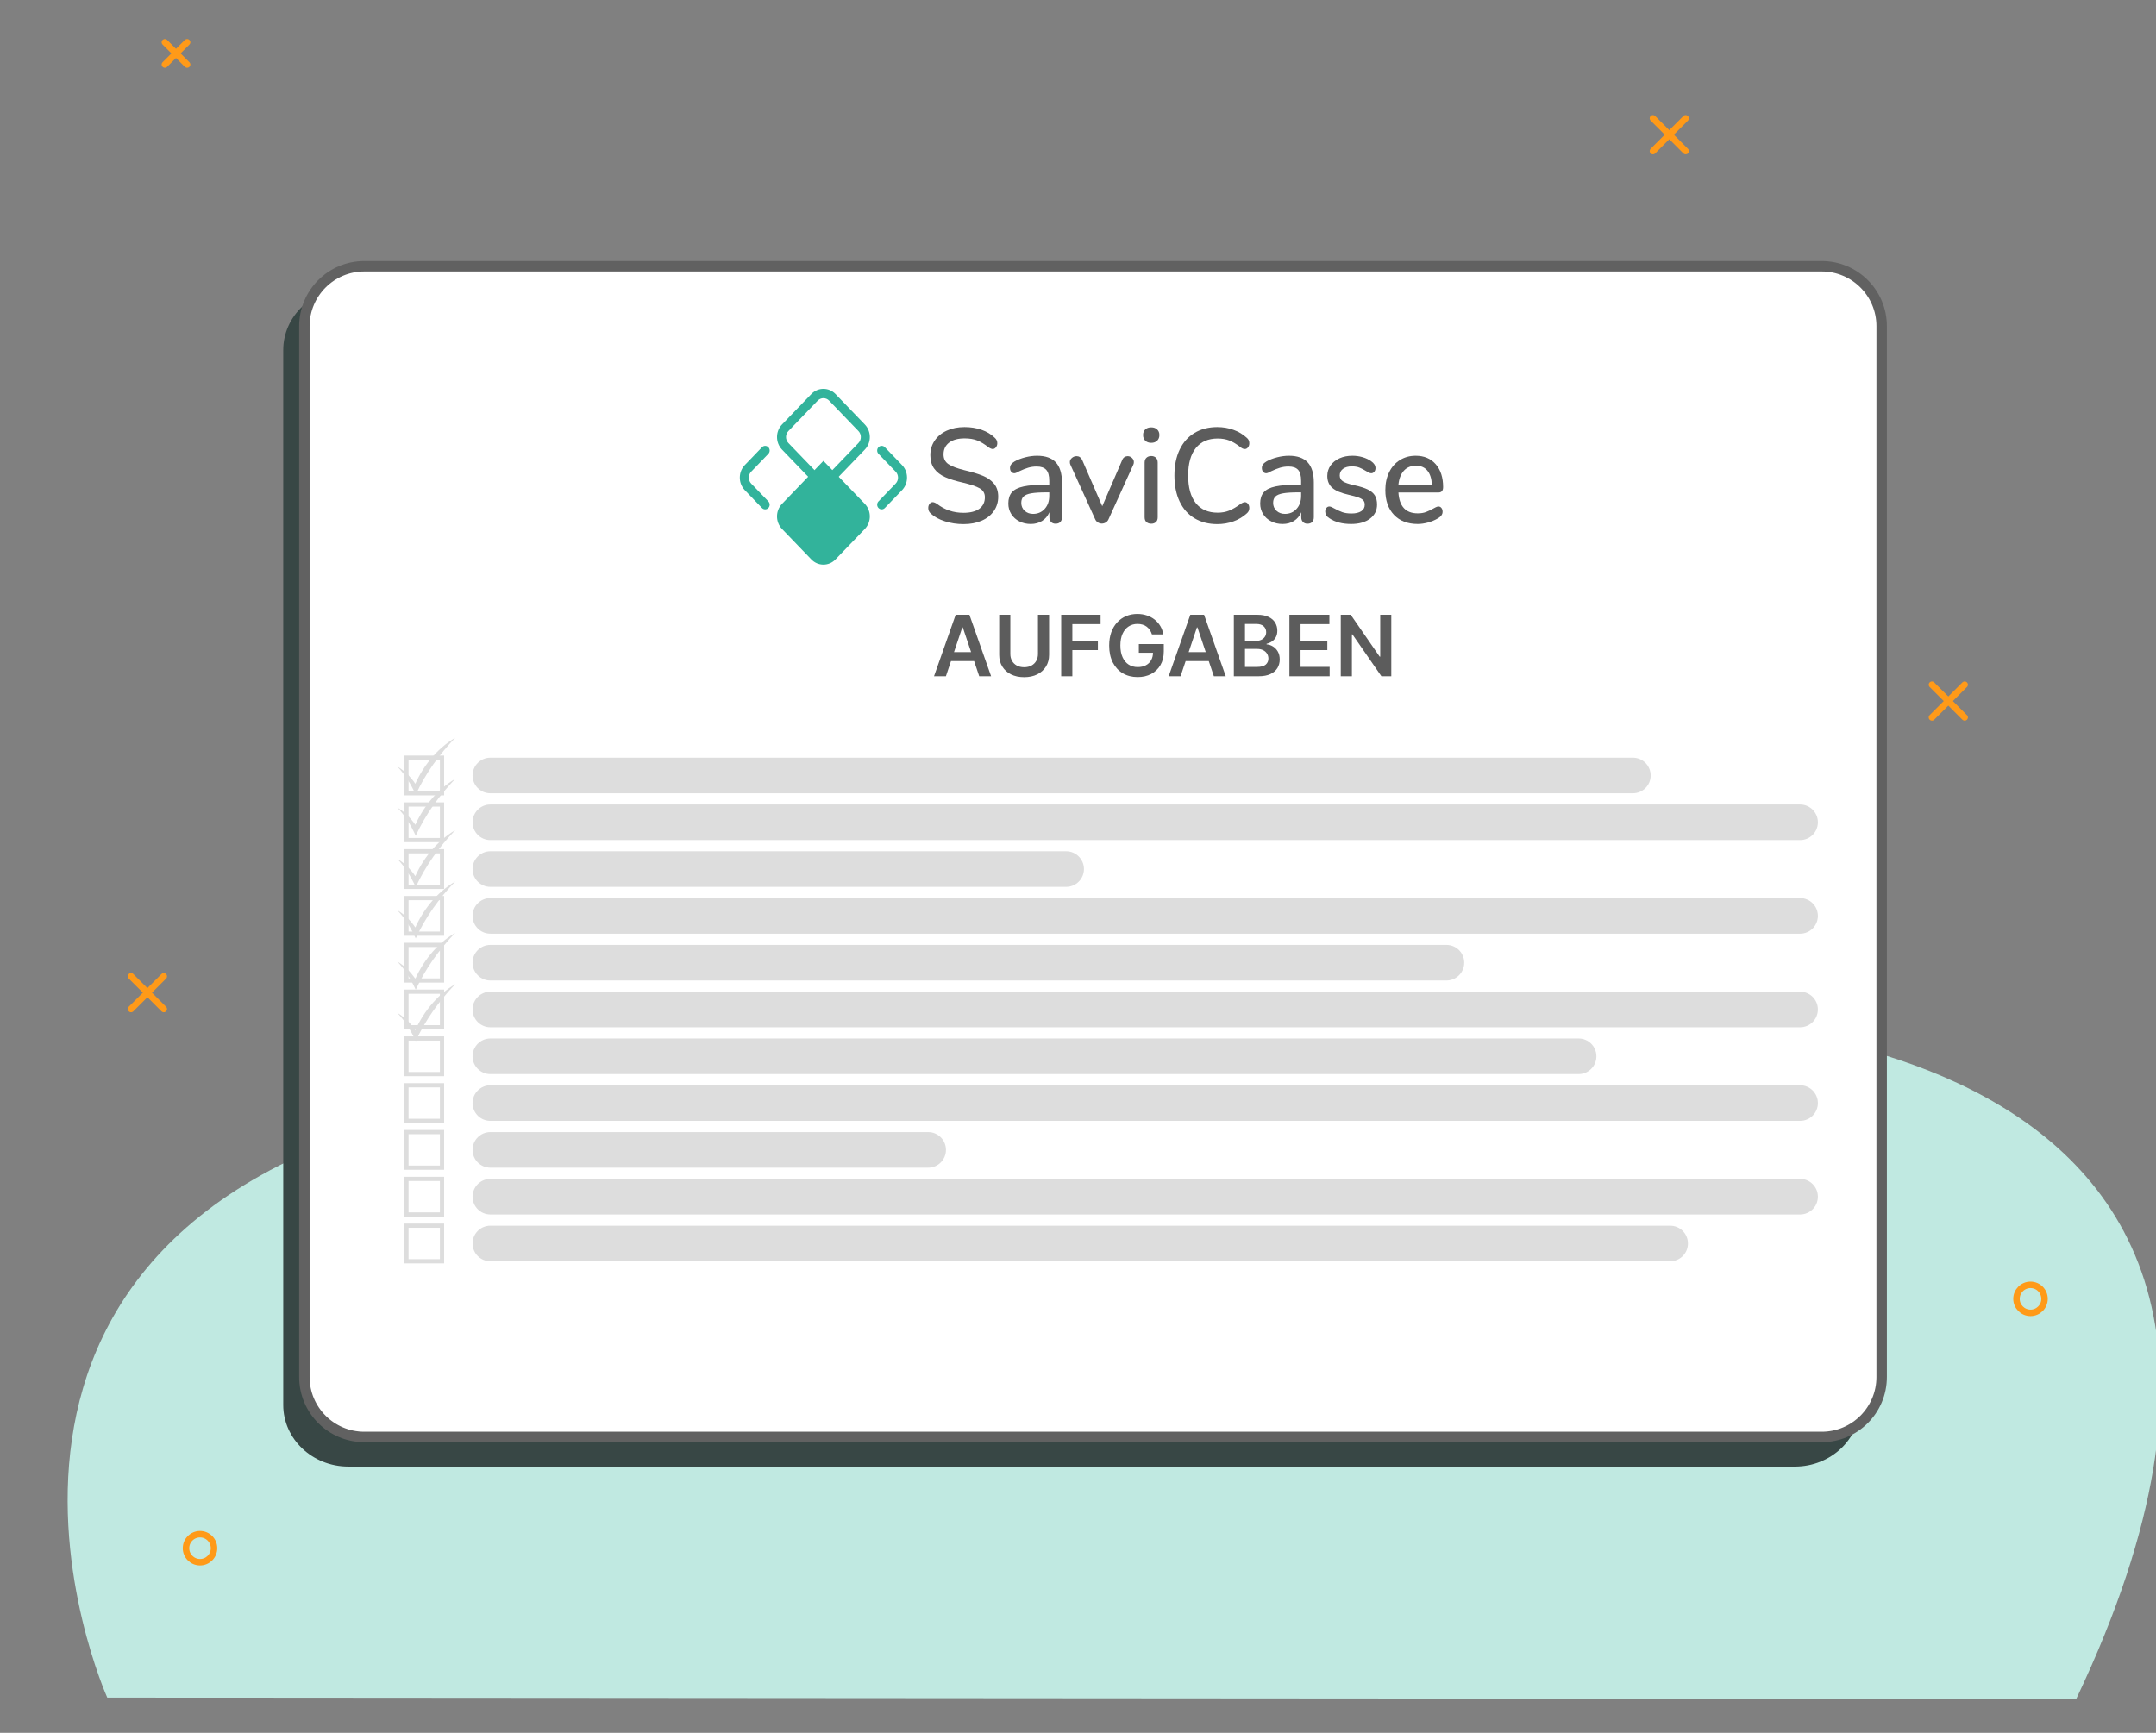 <svg width="510" height="410" viewBox="0 0 510 410" fill="none" xmlns="http://www.w3.org/2000/svg">
<rect x="0" y="0" width="510" height="410" fill="#808080" stroke="none"/>
<g clip-path="url(#clip0_3597_27303)">
<path d="M25.373 401.661C25.373 401.661 -26.813 285.798 115.091 260.169C115.091 260.169 127.449 160 228.615 160C329.781 160 367.773 210.862 389.287 241.533C389.287 241.533 569.856 236.344 491.122 402L25.373 401.661Z" fill="#C0E9E1"/>
<path d="M457 162L464.743 169.744" stroke="#FF9A18" stroke-width="1.53" stroke-linecap="round" stroke-linejoin="round"/>
<path d="M464.743 162L457 169.744" stroke="#FF9A18" stroke-width="1.53" stroke-linecap="round" stroke-linejoin="round"/>
<path d="M31 231L38.743 238.744" stroke="#FF9A18" stroke-width="1.53" stroke-linecap="round" stroke-linejoin="round"/>
<path d="M38.743 231L31 238.744" stroke="#FF9A18" stroke-width="1.53" stroke-linecap="round" stroke-linejoin="round"/>
<path d="M391 28L398.74 35.748" stroke="#FF9A18" stroke-width="1.53" stroke-linecap="round" stroke-linejoin="round"/>
<path d="M398.74 28L391 35.748" stroke="#FF9A18" stroke-width="1.53" stroke-linecap="round" stroke-linejoin="round"/>
<path d="M39 10L44.264 15.267" stroke="#FF9A18" stroke-width="1.53" stroke-linecap="round" stroke-linejoin="round"/>
<path d="M44.264 10L39 15.267" stroke="#FF9A18" stroke-width="1.53" stroke-linecap="round" stroke-linejoin="round"/>
<path d="M483.629 307.316C483.629 305.486 482.144 304 480.314 304C478.485 304 477 305.486 477 307.316C477 309.147 478.485 310.633 480.314 310.633C482.144 310.633 483.629 309.147 483.629 307.316Z" stroke="#FF9A18" stroke-width="1.53" stroke-linecap="round" stroke-linejoin="round"/>
<path d="M50.629 366.316C50.629 364.486 49.144 363 47.315 363C45.485 363 44 364.486 44 366.316C44 368.147 45.485 369.633 47.315 369.633C49.144 369.633 50.629 368.147 50.629 366.316Z" stroke="#FF9A18" stroke-width="1.53" stroke-linecap="round" stroke-linejoin="round"/>
<path d="M424.599 68.251H299.19C288.502 55.497 271.866 75.507 253.373 75.507C234.881 75.507 218.505 55.497 207.81 68.251H82.395C73.91 68.251 67 74.788 67 82.817V332.434C67 340.469 73.903 347 82.395 347H424.605C433.09 347 440 340.462 440 332.434V82.817C440 74.782 433.097 68.251 424.605 68.251H424.599Z" fill="#384745"/>
<path d="M430.93 63H86.175C78.347 63 72 69.347 72 77.175V325.816C72 333.645 78.347 339.991 86.175 339.991H430.93C438.759 339.991 445.105 333.645 445.105 325.816V77.175C445.105 69.347 438.759 63 430.93 63Z" fill="white" stroke="#616161" stroke-width="2.47" stroke-linecap="round" stroke-linejoin="round"/>
<path opacity="0.67" d="M386.257 179.273H115.995C113.67 179.273 111.785 181.158 111.785 183.483C111.785 185.808 113.67 187.693 115.995 187.693H386.257C388.582 187.693 390.467 185.808 390.467 183.483C390.467 181.158 388.582 179.273 386.257 179.273Z" fill="#CCCCCC"/>
<path opacity="0.67" d="M425.811 190.349H115.995C113.67 190.349 111.785 192.234 111.785 194.559C111.785 196.884 113.67 198.768 115.995 198.768H425.811C428.136 198.768 430.021 196.884 430.021 194.559C430.021 192.234 428.136 190.349 425.811 190.349Z" fill="#CCCCCC"/>
<path opacity="0.67" d="M252.199 201.418H115.995C113.67 201.418 111.785 203.303 111.785 205.628C111.785 207.953 113.67 209.838 115.995 209.838H252.199C254.524 209.838 256.409 207.953 256.409 205.628C256.409 203.303 254.524 201.418 252.199 201.418Z" fill="#CCCCCC"/>
<path opacity="0.67" d="M425.811 212.494H115.995C113.67 212.494 111.785 214.379 111.785 216.704C111.785 219.029 113.67 220.913 115.995 220.913H425.811C428.136 220.913 430.021 219.029 430.021 216.704C430.021 214.379 428.136 212.494 425.811 212.494Z" fill="#CCCCCC"/>
<path opacity="0.67" d="M342.155 223.57H115.995C113.67 223.57 111.785 225.455 111.785 227.78C111.785 230.105 113.67 231.99 115.995 231.99H342.155C344.48 231.99 346.365 230.105 346.365 227.78C346.365 225.455 344.48 223.57 342.155 223.57Z" fill="#CCCCCC"/>
<path opacity="0.67" d="M425.811 234.64H115.995C113.67 234.64 111.785 236.524 111.785 238.849C111.785 241.174 113.67 243.059 115.995 243.059H425.811C428.136 243.059 430.021 241.174 430.021 238.849C430.021 236.524 428.136 234.64 425.811 234.64Z" fill="#CCCCCC"/>
<path opacity="0.67" d="M373.424 245.715H115.995C113.67 245.715 111.785 247.6 111.785 249.925C111.785 252.25 113.67 254.135 115.995 254.135H373.424C375.749 254.135 377.633 252.25 377.633 249.925C377.633 247.6 375.749 245.715 373.424 245.715Z" fill="#CCCCCC"/>
<path opacity="0.67" d="M425.811 256.784H115.995C113.67 256.784 111.785 258.669 111.785 260.994C111.785 263.319 113.67 265.203 115.995 265.203H425.811C428.136 265.203 430.021 263.319 430.021 260.994C430.021 258.669 428.136 256.784 425.811 256.784Z" fill="#CCCCCC"/>
<path opacity="0.67" d="M219.555 267.86H115.995C113.67 267.86 111.785 269.745 111.785 272.07C111.785 274.395 113.67 276.28 115.995 276.28H219.555C221.88 276.28 223.765 274.395 223.765 272.07C223.765 269.745 221.88 267.86 219.555 267.86Z" fill="#CCCCCC"/>
<path opacity="0.67" d="M425.811 278.936H115.995C113.67 278.936 111.785 280.821 111.785 283.146C111.785 285.471 113.67 287.355 115.995 287.355H425.811C428.136 287.355 430.021 285.471 430.021 283.146C430.021 280.821 428.136 278.936 425.811 278.936Z" fill="#CCCCCC"/>
<path opacity="0.67" d="M395.072 290.005H115.995C113.67 290.005 111.785 291.89 111.785 294.215C111.785 296.54 113.67 298.425 115.995 298.425H395.072C397.397 298.425 399.282 296.54 399.282 294.215C399.282 291.89 397.397 290.005 395.072 290.005Z" fill="#CCCCCC"/>
<path d="M223.754 160H220.941L226.062 145.455H229.315L234.443 160H231.63L227.745 148.438H227.632L223.754 160ZM223.846 154.297H231.517V156.413H223.846V154.297ZM245.528 145.455H248.162V154.957C248.162 155.999 247.916 156.915 247.424 157.706C246.936 158.497 246.25 159.115 245.364 159.56C244.479 160 243.444 160.22 242.26 160.22C241.072 160.22 240.035 160 239.15 159.56C238.264 159.115 237.578 158.497 237.09 157.706C236.602 156.915 236.358 155.999 236.358 154.957V145.455H238.993V154.737C238.993 155.343 239.126 155.883 239.391 156.357C239.661 156.83 240.04 157.202 240.528 157.472C241.015 157.737 241.593 157.869 242.26 157.869C242.928 157.869 243.506 157.737 243.993 157.472C244.486 157.202 244.865 156.83 245.13 156.357C245.395 155.883 245.528 155.343 245.528 154.737V145.455ZM251.026 160V145.455H260.345V147.663H253.661V151.612H259.705V153.821H253.661V160H251.026ZM272.49 150.099C272.371 149.716 272.208 149.373 271.999 149.07C271.796 148.762 271.55 148.499 271.261 148.281C270.977 148.063 270.65 147.9 270.281 147.791C269.911 147.678 269.509 147.621 269.073 147.621C268.292 147.621 267.596 147.817 266.985 148.21C266.374 148.603 265.894 149.181 265.544 149.943C265.198 150.701 265.025 151.624 265.025 152.713C265.025 153.812 265.198 154.742 265.544 155.504C265.889 156.267 266.37 156.847 266.985 157.244C267.601 157.637 268.316 157.834 269.13 157.834C269.869 157.834 270.508 157.692 271.048 157.408C271.592 157.124 272.011 156.721 272.305 156.2C272.598 155.675 272.745 155.059 272.745 154.354L273.342 154.446H269.393V152.386H275.295V154.134C275.295 155.379 275.03 156.456 274.499 157.365C273.969 158.274 273.24 158.975 272.312 159.467C271.384 159.955 270.319 160.199 269.116 160.199C267.776 160.199 266.599 159.898 265.586 159.297C264.578 158.691 263.789 157.831 263.221 156.719C262.658 155.601 262.376 154.276 262.376 152.741C262.376 151.567 262.542 150.518 262.873 149.595C263.209 148.672 263.678 147.888 264.279 147.244C264.881 146.596 265.586 146.103 266.396 145.767C267.205 145.426 268.086 145.256 269.038 145.256C269.843 145.256 270.593 145.374 271.289 145.611C271.985 145.843 272.603 146.174 273.143 146.605C273.687 147.036 274.135 147.547 274.485 148.139C274.836 148.731 275.065 149.384 275.174 150.099H272.49ZM279.262 160H276.449L281.57 145.455H284.823L289.95 160H287.138L283.253 148.438H283.139L279.262 160ZM279.354 154.297H287.024V156.413H279.354V154.297ZM291.866 160V145.455H297.434C298.486 145.455 299.359 145.62 300.055 145.952C300.756 146.278 301.279 146.726 301.625 147.294C301.975 147.862 302.15 148.506 302.15 149.226C302.15 149.818 302.037 150.324 301.809 150.746C301.582 151.162 301.277 151.501 300.893 151.761C300.51 152.022 300.081 152.209 299.608 152.322V152.464C300.124 152.493 300.619 152.652 301.092 152.94C301.57 153.224 301.961 153.627 302.264 154.148C302.567 154.669 302.719 155.298 302.719 156.037C302.719 156.79 302.536 157.467 302.172 158.068C301.807 158.665 301.258 159.136 300.524 159.482C299.79 159.827 298.867 160 297.754 160H291.866ZM294.501 157.798H297.335C298.291 157.798 298.98 157.616 299.402 157.251C299.828 156.882 300.041 156.409 300.041 155.831C300.041 155.4 299.934 155.012 299.721 154.666C299.508 154.316 299.205 154.041 298.812 153.842C298.419 153.639 297.951 153.537 297.406 153.537H294.501V157.798ZM294.501 151.641H297.108C297.562 151.641 297.972 151.558 298.336 151.392C298.701 151.222 298.988 150.982 299.196 150.675C299.409 150.362 299.515 149.993 299.515 149.567C299.515 149.003 299.317 148.539 298.919 148.175C298.526 147.81 297.941 147.628 297.165 147.628H294.501V151.641ZM305.011 160V145.455H314.471V147.663H307.646V151.612H313.981V153.821H307.646V157.791H314.528V160H305.011ZM329.112 145.455V160H326.769L319.915 150.092H319.794V160H317.159V145.455H319.517L326.364 155.369H326.492V145.455H329.112Z" fill="#5C5C5C"/>
<path d="M104.56 179.273H96.141V187.693H104.56V179.273Z" stroke="#DDDDDD" stroke-miterlimit="10"/>
<path d="M104.56 190.349H96.141V198.768H104.56V190.349Z" stroke="#DDDDDD" stroke-miterlimit="10"/>
<path d="M104.56 201.418H96.141V209.838H104.56V201.418Z" stroke="#DDDDDD" stroke-miterlimit="10"/>
<path d="M104.56 212.494H96.141V220.913H104.56V212.494Z" stroke="#DDDDDD" stroke-miterlimit="10"/>
<path d="M104.56 223.57H96.141V231.99H104.56V223.57Z" stroke="#DDDDDD" stroke-miterlimit="10"/>
<path d="M104.56 234.64H96.141V243.059H104.56V234.64Z" stroke="#DDDDDD" stroke-miterlimit="10"/>
<path d="M104.56 245.715H96.141V254.135H104.56V245.715Z" stroke="#DDDDDD" stroke-miterlimit="10"/>
<path d="M104.56 256.784H96.141V265.203H104.56V256.784Z" stroke="#DDDDDD" stroke-miterlimit="10"/>
<path d="M104.56 267.86H96.141V276.28H104.56V267.86Z" stroke="#DDDDDD" stroke-miterlimit="10"/>
<path d="M104.56 278.936H96.141V287.355H104.56V278.936Z" stroke="#DDDDDD" stroke-miterlimit="10"/>
<path d="M104.56 290.005H96.141V298.425H104.56V290.005Z" stroke="#DDDDDD" stroke-miterlimit="10"/>
<path d="M94.002 181.366C96.028 182.56 97.698 184.379 98.859 186.431L97.806 186.465C99.745 181.621 103.179 177.227 107.687 174.557C103.85 178.576 100.657 183.003 98.336 188.035C97.249 185.593 95.853 183.332 94.002 181.373V181.366Z" fill="#DDDDDD"/>
<path d="M94.002 191.087C96.028 192.281 97.698 194.099 98.859 196.152L97.806 196.186C99.745 191.342 103.179 186.948 107.687 184.278C103.85 188.296 100.657 192.724 98.336 197.755C97.249 195.313 95.853 193.053 94.002 191.094V191.087Z" fill="#DDDDDD"/>
<path d="M94.002 203.23C96.028 204.424 97.698 206.242 98.859 208.295L97.806 208.328C99.745 203.485 103.179 199.09 107.687 196.42C103.85 200.439 100.657 204.867 98.336 209.898C97.249 207.456 95.853 205.195 94.002 203.236V203.23Z" fill="#DDDDDD"/>
<path d="M94.002 215.372C96.028 216.566 97.705 218.384 98.859 220.437L97.806 220.471C99.745 215.627 103.179 211.233 107.687 208.563C103.85 212.581 100.657 217.009 98.336 222.041C97.249 219.599 95.853 217.338 94.002 215.379V215.372Z" fill="#DDDDDD"/>
<path d="M94.002 227.522C96.028 228.716 97.698 230.534 98.859 232.587L97.806 232.62C99.745 227.777 103.179 223.382 107.687 220.712C103.85 224.731 100.657 229.159 98.336 234.19C97.249 231.748 95.853 229.487 94.002 227.528V227.522Z" fill="#DDDDDD"/>
<path d="M94.002 239.664C96.028 240.858 97.698 242.676 98.859 244.729L97.806 244.763C99.745 239.919 103.179 235.525 107.687 232.855C103.85 236.873 100.657 241.301 98.336 246.333C97.249 243.891 95.853 241.63 94.002 239.671V239.664Z" fill="#DDDDDD"/>
<g clip-path="url(#clip1_3597_27303)">
<path d="M223.515 123.341C222.115 122.895 220.996 122.28 220.158 121.494C219.77 121.155 219.576 120.719 219.576 120.189C219.576 119.806 219.678 119.483 219.883 119.217C220.087 118.952 220.332 118.819 220.618 118.819C220.905 118.819 221.251 118.958 221.66 119.233C223.479 120.634 225.553 121.335 227.882 121.335C229.517 121.335 230.773 121.017 231.652 120.38C232.53 119.743 232.97 118.83 232.97 117.641C232.97 116.707 232.561 116.006 231.744 115.539C230.926 115.073 229.618 114.627 227.821 114.202C226.104 113.82 224.695 113.385 223.591 112.896C222.488 112.408 221.625 111.745 221.001 110.906C220.378 110.067 220.067 109.001 220.067 107.706C220.067 106.411 220.408 105.259 221.093 104.251C221.778 103.243 222.733 102.457 223.959 101.894C225.185 101.332 226.584 101.05 228.158 101.05C229.609 101.05 230.947 101.263 232.173 101.687C233.399 102.112 234.441 102.738 235.299 103.566C235.708 103.927 235.912 104.362 235.912 104.872C235.912 105.233 235.805 105.551 235.59 105.827C235.376 106.103 235.125 106.241 234.839 106.241C234.574 106.241 234.237 106.103 233.828 105.827C232.888 105.084 232.004 104.548 231.177 104.219C230.349 103.89 229.353 103.725 228.189 103.725C226.615 103.725 225.389 104.06 224.511 104.728C223.632 105.397 223.193 106.326 223.193 107.515C223.193 108.534 223.581 109.303 224.357 109.823C225.134 110.344 226.38 110.816 228.097 111.24C229.894 111.665 231.35 112.106 232.464 112.562C233.578 113.019 234.466 113.645 235.131 114.441C235.794 115.237 236.127 116.261 236.127 117.514C236.127 118.766 235.784 119.918 235.1 120.905C234.415 121.892 233.455 122.657 232.219 123.198C230.982 123.739 229.557 124.01 227.943 124.01C226.33 124.01 224.914 123.787 223.515 123.341Z" fill="#5C5C5C"/>
<path d="M249.75 109.393C250.721 110.434 251.206 112.016 251.206 114.138V122.386C251.206 122.874 251.073 123.251 250.808 123.516C250.542 123.782 250.174 123.914 249.704 123.914C249.234 123.914 248.897 123.776 248.632 123.5C248.366 123.225 248.233 122.853 248.233 122.386V121.208C247.845 122.099 247.268 122.784 246.502 123.261C245.735 123.739 244.841 123.978 243.82 123.978C242.798 123.978 241.94 123.771 241.123 123.357C240.305 122.943 239.667 122.365 239.207 121.622C238.747 120.878 238.518 120.051 238.518 119.138C238.518 118.013 238.798 117.127 239.36 116.479C239.922 115.831 240.852 115.369 242.149 115.093C243.447 114.818 245.23 114.679 247.498 114.679H248.203V113.756C248.203 112.567 247.968 111.707 247.498 111.177C247.027 110.646 246.272 110.381 245.23 110.381C244.514 110.381 243.84 110.476 243.207 110.667C242.573 110.858 241.878 111.134 241.123 111.495C240.571 111.814 240.183 111.973 239.958 111.973C239.652 111.973 239.401 111.856 239.207 111.622C239.013 111.389 238.916 111.092 238.916 110.731C238.916 110.412 239.003 110.131 239.177 109.887C239.35 109.643 239.631 109.404 240.019 109.17C240.735 108.768 241.572 108.443 242.533 108.199C243.493 107.956 244.422 107.833 245.322 107.833C247.303 107.833 248.78 108.354 249.75 109.393ZM247.13 120.396C247.845 119.599 248.203 118.576 248.203 117.323V116.495H247.651C246.057 116.495 244.831 116.569 243.973 116.718C243.115 116.866 242.502 117.116 242.134 117.466C241.766 117.816 241.582 118.321 241.582 118.978C241.582 119.743 241.848 120.369 242.379 120.857C242.911 121.346 243.575 121.59 244.372 121.59C245.495 121.59 246.414 121.192 247.13 120.396Z" fill="#5C5C5C"/>
<path d="M265.993 108.152C266.227 108.003 266.478 107.929 266.744 107.929C267.131 107.929 267.474 108.067 267.77 108.343C268.066 108.619 268.215 108.948 268.215 109.33C268.215 109.542 268.174 109.744 268.092 109.935L262.238 122.832C262.095 123.171 261.875 123.432 261.579 123.612C261.283 123.792 260.971 123.883 260.645 123.883C260.318 123.883 260.006 123.792 259.71 123.612C259.413 123.432 259.193 123.171 259.051 122.832L253.197 109.935C253.115 109.765 253.074 109.564 253.074 109.33C253.074 108.948 253.238 108.619 253.565 108.343C253.891 108.067 254.259 107.929 254.668 107.929C255.261 107.929 255.699 108.226 255.986 108.82L260.736 119.775L265.456 108.852C265.579 108.534 265.758 108.3 265.993 108.152Z" fill="#5C5C5C"/>
<path d="M270.914 104.266C270.566 103.927 270.393 103.481 270.393 102.929C270.393 102.376 270.566 101.937 270.914 101.607C271.261 101.278 271.73 101.114 272.323 101.114C272.916 101.114 273.36 101.278 273.718 101.607C274.075 101.937 274.254 102.377 274.254 102.929C274.254 103.481 274.081 103.927 273.733 104.266C273.386 104.606 272.916 104.776 272.323 104.776C271.731 104.776 271.261 104.606 270.914 104.266ZM271.205 123.532C270.909 123.277 270.76 122.895 270.76 122.386V109.457C270.76 108.947 270.909 108.56 271.205 108.295C271.501 108.029 271.874 107.897 272.323 107.897C272.773 107.897 273.14 108.029 273.427 108.295C273.713 108.56 273.856 108.947 273.856 109.457V122.386C273.856 122.895 273.713 123.277 273.427 123.532C273.14 123.787 272.773 123.914 272.323 123.914C271.874 123.914 271.501 123.787 271.205 123.532Z" fill="#5C5C5C"/>
<path d="M282.559 122.625C281.027 121.701 279.851 120.375 279.035 118.644C278.217 116.914 277.809 114.871 277.809 112.514C277.809 110.158 278.217 108.147 279.035 106.416C279.851 104.686 281.027 103.359 282.559 102.436C284.092 101.512 285.889 101.05 287.953 101.05C289.302 101.05 290.579 101.268 291.785 101.703C292.99 102.138 294.042 102.77 294.941 103.598C295.329 103.916 295.524 104.341 295.524 104.872C295.524 105.254 295.421 105.577 295.217 105.843C295.013 106.109 294.768 106.241 294.482 106.241C294.134 106.241 293.797 106.103 293.47 105.827C292.489 105.063 291.596 104.527 290.788 104.219C289.981 103.911 289.067 103.757 288.045 103.757C285.797 103.757 284.071 104.511 282.866 106.018C281.66 107.526 281.057 109.691 281.057 112.514C281.057 115.337 281.66 117.535 282.866 119.042C284.071 120.55 285.797 121.303 288.045 121.303C289.026 121.303 289.92 121.144 290.727 120.825C291.534 120.507 292.448 119.977 293.47 119.233C293.879 118.958 294.216 118.819 294.482 118.819C294.768 118.819 295.013 118.952 295.217 119.217C295.421 119.483 295.524 119.806 295.524 120.189C295.524 120.719 295.329 121.144 294.941 121.462C294.042 122.29 292.99 122.922 291.785 123.357C290.579 123.792 289.302 124.01 287.953 124.01C285.889 124.01 284.092 123.548 282.559 122.625Z" fill="#5C5C5C"/>
<path d="M309.33 109.393C310.3 110.434 310.786 112.016 310.786 114.138V122.386C310.786 122.875 310.653 123.251 310.388 123.516C310.122 123.782 309.754 123.914 309.284 123.914C308.814 123.914 308.477 123.776 308.212 123.5C307.946 123.225 307.813 122.853 307.813 122.386V121.208C307.425 122.099 306.848 122.784 306.081 123.262C305.315 123.739 304.421 123.978 303.4 123.978C302.378 123.978 301.519 123.771 300.703 123.357C299.885 122.943 299.247 122.365 298.787 121.622C298.327 120.879 298.097 120.051 298.097 119.138C298.097 118.013 298.378 117.127 298.94 116.479C299.502 115.831 300.431 115.37 301.729 115.094C303.027 114.818 304.81 114.68 307.078 114.68H307.782V113.756C307.782 112.567 307.548 111.707 307.078 111.177C306.607 110.646 305.852 110.381 304.81 110.381C304.094 110.381 303.42 110.476 302.787 110.667C302.153 110.858 301.458 111.134 300.703 111.495C300.151 111.814 299.763 111.973 299.538 111.973C299.231 111.973 298.981 111.857 298.787 111.623C298.592 111.389 298.496 111.092 298.496 110.731C298.496 110.413 298.583 110.131 298.756 109.887C298.93 109.643 299.211 109.405 299.599 109.171C300.314 108.768 301.152 108.443 302.112 108.199C303.073 107.956 304.002 107.833 304.901 107.833C306.883 107.833 308.36 108.354 309.33 109.393ZM306.71 120.396C307.425 119.6 307.782 118.576 307.782 117.323V116.495H307.231C305.637 116.495 304.411 116.569 303.553 116.718C302.695 116.866 302.082 117.116 301.714 117.466C301.346 117.816 301.162 118.321 301.162 118.979C301.162 119.743 301.428 120.369 301.959 120.857C302.49 121.346 303.154 121.59 303.951 121.59C305.075 121.59 305.994 121.192 306.71 120.396Z" fill="#5C5C5C"/>
<path d="M314.494 122.641C314.126 122.407 313.866 122.163 313.712 121.908C313.559 121.653 313.482 121.367 313.482 121.048C313.482 120.709 313.574 120.422 313.758 120.189C313.942 119.955 314.177 119.838 314.463 119.838C314.728 119.838 315.148 120.009 315.72 120.348C316.333 120.687 316.93 120.964 317.513 121.176C318.095 121.388 318.826 121.494 319.704 121.494C320.685 121.494 321.451 121.314 322.003 120.953C322.555 120.592 322.83 120.082 322.83 119.424C322.83 119 322.723 118.66 322.509 118.405C322.294 118.151 321.921 117.923 321.39 117.721C320.858 117.519 320.072 117.302 319.03 117.068C317.232 116.665 315.939 116.118 315.153 115.428C314.366 114.738 313.973 113.799 313.973 112.61C313.973 111.697 314.228 110.874 314.739 110.142C315.249 109.409 315.954 108.841 316.854 108.438C317.753 108.035 318.774 107.833 319.919 107.833C320.736 107.833 321.532 107.944 322.309 108.167C323.086 108.39 323.77 108.714 324.363 109.139C325.037 109.606 325.374 110.147 325.374 110.763C325.374 111.102 325.277 111.389 325.083 111.622C324.889 111.856 324.659 111.973 324.393 111.973C324.21 111.973 324.026 111.93 323.842 111.845C323.658 111.761 323.413 111.622 323.106 111.431C322.555 111.092 322.038 110.826 321.558 110.635C321.078 110.444 320.481 110.349 319.765 110.349C318.907 110.349 318.218 110.54 317.697 110.922C317.176 111.304 316.915 111.825 316.915 112.482C316.915 113.077 317.155 113.538 317.635 113.867C318.115 114.197 319.019 114.51 320.348 114.807C321.716 115.105 322.789 115.444 323.566 115.826C324.342 116.208 324.899 116.681 325.236 117.243C325.573 117.806 325.742 118.522 325.742 119.392C325.742 120.773 325.185 121.882 324.072 122.72C322.958 123.559 321.471 123.978 319.612 123.978C317.528 123.978 315.822 123.532 314.494 122.641Z" fill="#5C5C5C"/>
<path d="M340.974 120.189C341.158 120.422 341.25 120.719 341.25 121.08C341.25 121.696 340.882 122.216 340.147 122.641C339.431 123.066 338.649 123.394 337.802 123.628C336.954 123.861 336.142 123.978 335.365 123.978C332.995 123.978 331.125 123.261 329.757 121.828C328.388 120.396 327.703 118.437 327.703 115.953C327.703 114.361 328.005 112.949 328.607 111.718C329.21 110.487 330.058 109.532 331.151 108.852C332.244 108.173 333.485 107.833 334.875 107.833C336.877 107.833 338.461 108.502 339.626 109.839C340.79 111.177 341.373 112.981 341.373 115.253C341.373 116.102 341.005 116.526 340.269 116.526H330.799C331.003 119.817 332.525 121.462 335.365 121.462C336.121 121.462 336.775 121.356 337.327 121.144C337.879 120.932 338.461 120.656 339.074 120.316C339.135 120.273 339.304 120.184 339.58 120.045C339.855 119.907 340.085 119.838 340.269 119.838C340.555 119.838 340.79 119.955 340.974 120.189ZM332.086 111.368C331.37 112.153 330.941 113.258 330.799 114.679H338.706C338.645 113.236 338.292 112.127 337.649 111.352C337.005 110.577 336.101 110.189 334.936 110.189C333.772 110.189 332.801 110.583 332.086 111.368Z" fill="#5C5C5C"/>
<path d="M204.573 119.216L194.779 109.041L184.985 119.216C183.409 120.854 183.409 123.52 184.985 125.158L191.919 132.362C192.683 133.156 193.699 133.593 194.779 133.593C195.859 133.593 196.875 133.156 197.639 132.362L204.573 125.158C206.149 123.52 206.149 120.854 204.573 119.216Z" fill="#32B39B"/>
<path d="M194.779 116.55L184.985 106.375C183.409 104.737 183.409 102.071 184.985 100.433L191.919 93.229C193.496 91.59 196.061 91.59 197.638 93.229L204.572 100.433C206.149 102.071 206.149 104.737 204.572 106.375L194.778 116.55H194.779ZM186.49 104.812L194.779 113.423L203.067 104.812C203.814 104.035 203.814 102.773 203.067 101.997L196.133 94.793C195.387 94.017 194.171 94.016 193.424 94.793L186.49 101.997C185.743 102.773 185.743 104.035 186.49 104.812Z" fill="#32B39B"/>
<path d="M208.558 120.519C208.286 120.519 208.013 120.411 207.806 120.196C207.39 119.764 207.39 119.064 207.806 118.632L211.867 114.412C212.229 114.036 212.428 113.537 212.428 113.005C212.428 112.473 212.229 111.974 211.867 111.598L207.806 107.378C207.39 106.947 207.39 106.247 207.806 105.814C208.221 105.383 208.895 105.383 209.311 105.814L213.372 110.034C214.136 110.827 214.556 111.883 214.556 113.005C214.556 114.128 214.136 115.182 213.372 115.976L209.311 120.195C209.103 120.411 208.831 120.519 208.558 120.519V120.519Z" fill="#32B39B"/>
<path d="M180.998 120.52C180.725 120.52 180.453 120.412 180.245 120.196L176.184 115.976C175.421 115.183 175 114.128 175 113.006C175 111.884 175.421 110.828 176.185 110.034L180.246 105.815C180.661 105.383 181.335 105.383 181.751 105.815C182.166 106.247 182.166 106.947 181.751 107.379L177.69 111.598C177.328 111.974 177.129 112.474 177.129 113.006C177.129 113.537 177.328 114.037 177.69 114.413L181.751 118.632C182.166 119.064 182.166 119.764 181.751 120.196C181.543 120.412 181.271 120.52 180.998 120.52L180.998 120.52Z" fill="#32B39B"/>
</g>
</g>
<defs>
<clipPath id="clip0_3597_27303">
<rect width="510" height="410" fill="white"/>
</clipPath>
<clipPath id="clip1_3597_27303">
<rect width="166.373" height="41.593" fill="white" transform="translate(175 92)"/>
</clipPath>
</defs>
</svg>
